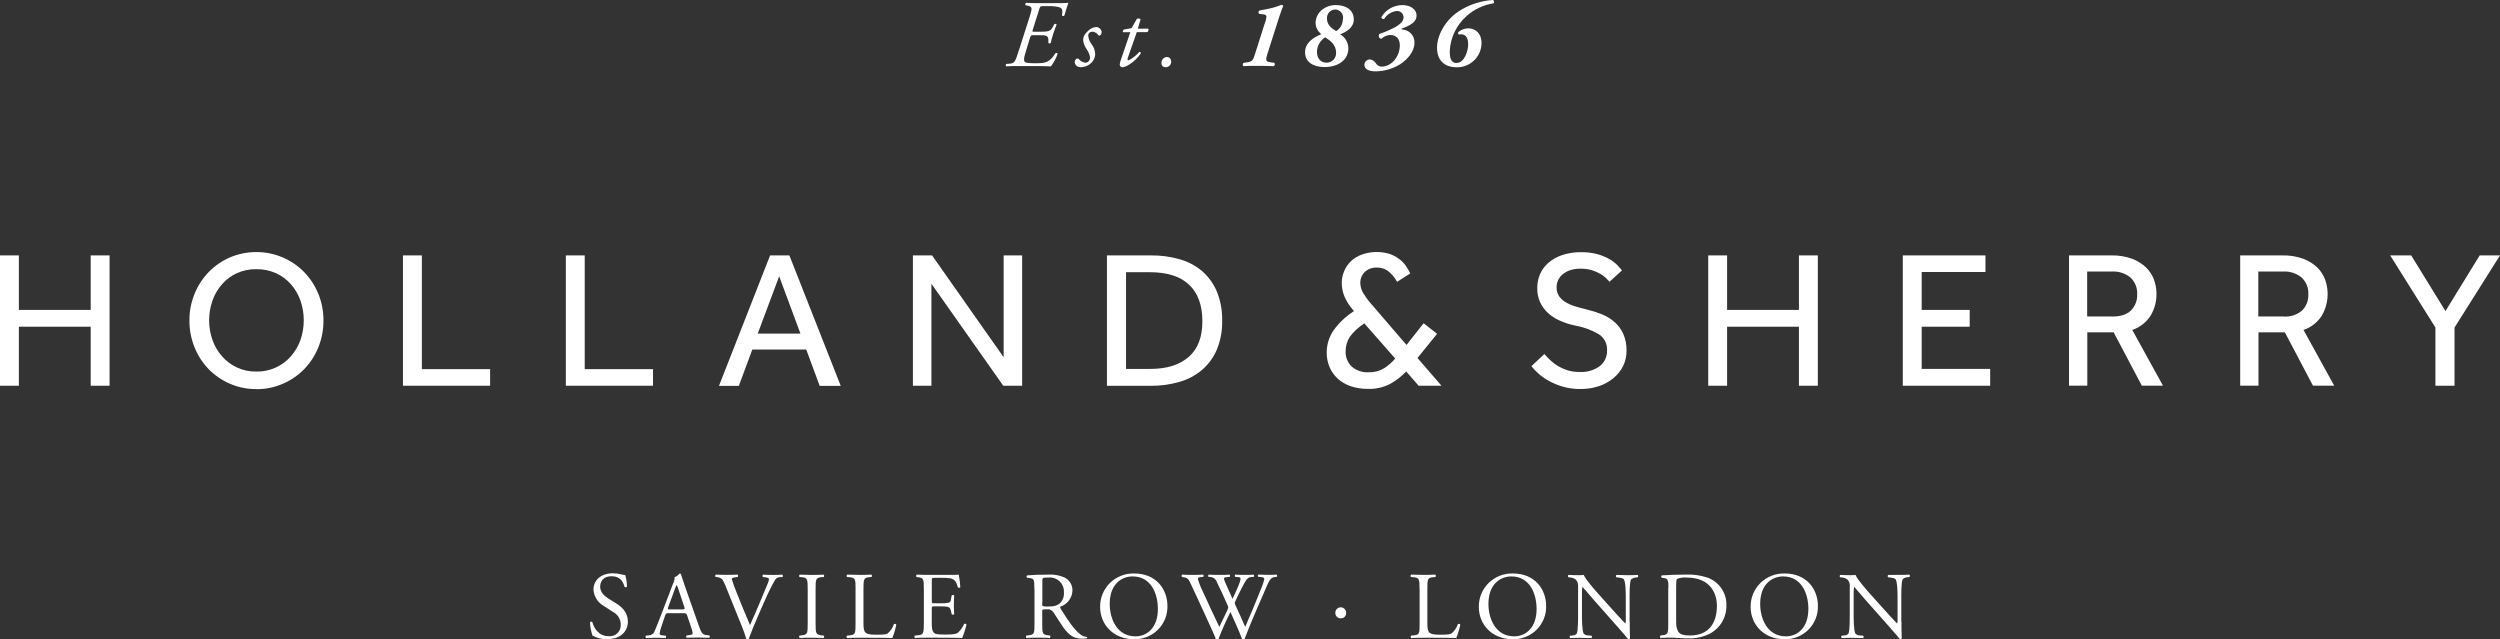 <svg width="262" height="67" viewBox="0 0 262 67" fill="none" xmlns="http://www.w3.org/2000/svg">
<rect x="0" y="0" width="262" height="67" fill="#333333" stroke="none"/>
<path d="M63.669 66.987C63.123 67.002 62.582 66.875 62.101 66.619C61.939 66.168 61.848 65.695 61.833 65.217C61.86 65.181 61.901 65.158 61.946 65.152C61.991 65.146 62.036 65.158 62.073 65.185C62.221 65.694 62.634 66.672 63.799 66.672C63.959 66.688 64.121 66.67 64.274 66.619C64.426 66.568 64.567 66.486 64.685 66.378C64.803 66.27 64.897 66.138 64.961 65.991C65.024 65.844 65.055 65.685 65.052 65.525C65.066 65.238 64.995 64.952 64.849 64.704C64.703 64.455 64.488 64.253 64.23 64.123L63.277 63.505C62.966 63.332 62.705 63.084 62.515 62.785C62.326 62.485 62.215 62.144 62.193 61.791C62.193 60.847 62.938 60.079 64.24 60.079C64.555 60.084 64.868 60.128 65.172 60.209C65.287 60.244 65.406 60.264 65.526 60.269C65.643 60.664 65.704 61.074 65.706 61.486C65.674 61.519 65.631 61.539 65.585 61.544C65.54 61.55 65.493 61.539 65.455 61.514C65.328 61.037 65.052 60.388 64.092 60.388C63.132 60.388 62.895 61.037 62.895 61.496C62.895 62.075 63.375 62.492 63.746 62.72L64.548 63.218C65.18 63.607 65.801 64.186 65.801 65.132C65.801 66.227 64.971 66.977 63.683 66.977" fill="white"/>
<path d="M72.019 64.515C71.948 64.294 71.909 64.266 71.605 64.266H70.087C70.046 64.254 70.003 64.25 69.961 64.256C69.918 64.261 69.877 64.276 69.841 64.298C69.805 64.321 69.774 64.351 69.751 64.387C69.728 64.422 69.712 64.463 69.706 64.505L69.353 65.557C69.248 65.824 69.173 66.101 69.13 66.384C69.13 66.507 69.18 66.563 69.42 66.584L69.752 66.616C69.771 66.631 69.785 66.651 69.795 66.674C69.805 66.696 69.808 66.721 69.807 66.745C69.805 66.769 69.798 66.793 69.785 66.813C69.772 66.834 69.755 66.852 69.734 66.865C69.473 66.847 69.162 66.847 68.675 66.837C68.343 66.837 67.969 66.858 67.711 66.865C67.678 66.833 67.657 66.79 67.653 66.744C67.649 66.698 67.662 66.653 67.69 66.616L68.022 66.584C68.161 66.575 68.293 66.523 68.402 66.436C68.51 66.348 68.588 66.23 68.626 66.097C68.802 65.637 69.088 64.992 69.505 63.874L70.528 61.181C70.645 60.965 70.704 60.724 70.701 60.479C70.909 60.406 71.09 60.274 71.224 60.1C71.255 60.097 71.287 60.104 71.314 60.121C71.341 60.137 71.362 60.162 71.372 60.192C71.503 60.63 71.665 61.089 71.814 61.528L73.212 65.508C73.501 66.367 73.635 66.518 74.066 66.56L74.338 66.591C74.368 66.626 74.384 66.67 74.384 66.716C74.384 66.761 74.368 66.805 74.338 66.84C73.925 66.823 73.576 66.812 73.124 66.812C72.672 66.812 72.259 66.833 71.973 66.84C71.953 66.826 71.937 66.808 71.925 66.788C71.914 66.767 71.906 66.744 71.904 66.721C71.903 66.697 71.906 66.673 71.914 66.651C71.922 66.629 71.935 66.608 71.951 66.591L72.241 66.56C72.453 66.539 72.594 66.483 72.594 66.377C72.575 66.197 72.533 66.02 72.467 65.851L72.019 64.515ZM70.031 63.628C69.95 63.86 69.96 63.867 70.243 63.867H71.475C71.768 63.867 71.789 63.828 71.697 63.558L71.157 61.934C71.091 61.721 71.015 61.512 70.927 61.307H70.906C70.815 61.497 70.735 61.693 70.666 61.892L70.031 63.628Z" fill="white"/>
<path d="M75.994 61.3C75.764 60.742 75.609 60.535 75.178 60.483L74.998 60.465C74.982 60.448 74.97 60.428 74.962 60.405C74.954 60.383 74.951 60.359 74.953 60.336C74.955 60.312 74.962 60.29 74.974 60.269C74.985 60.248 75.001 60.23 75.02 60.216C75.309 60.237 75.63 60.244 76.079 60.244C76.527 60.244 76.87 60.244 77.29 60.216C77.308 60.231 77.323 60.249 77.334 60.27C77.344 60.291 77.351 60.314 77.353 60.337C77.354 60.36 77.351 60.384 77.343 60.406C77.335 60.428 77.323 60.448 77.307 60.465L77.159 60.483C76.778 60.535 76.697 60.591 76.686 60.672C76.827 61.148 76.995 61.617 77.187 62.075C77.65 63.228 78.112 64.375 78.6 65.511C78.91 64.855 79.334 63.828 79.564 63.298C79.857 62.622 80.326 61.493 80.496 61.065C80.55 60.943 80.58 60.812 80.584 60.679C80.584 60.605 80.485 60.528 80.135 60.49L79.952 60.472C79.937 60.455 79.925 60.434 79.918 60.412C79.911 60.39 79.908 60.366 79.91 60.343C79.912 60.32 79.919 60.297 79.929 60.277C79.94 60.256 79.955 60.238 79.973 60.223C80.255 60.244 80.637 60.251 81.015 60.251C81.392 60.251 81.657 60.251 81.989 60.223C82.021 60.256 82.04 60.299 82.044 60.344C82.047 60.389 82.036 60.434 82.01 60.472L81.707 60.49C81.597 60.498 81.492 60.535 81.4 60.597C81.309 60.658 81.236 60.742 81.188 60.84C80.772 61.584 80.398 62.35 80.065 63.134L79.525 64.358C79.122 65.273 78.649 66.43 78.466 66.959C78.432 66.978 78.394 66.988 78.356 66.987C78.305 66.986 78.255 66.977 78.208 66.959C78.082 66.508 77.928 66.066 77.745 65.634L75.994 61.3Z" fill="white"/>
<path d="M84.648 61.766C84.648 60.714 84.626 60.542 84.037 60.49L83.786 60.472C83.76 60.435 83.748 60.389 83.752 60.344C83.756 60.298 83.775 60.256 83.807 60.223C84.309 60.244 84.651 60.251 85.071 60.251C85.492 60.251 85.813 60.251 86.314 60.223C86.347 60.255 86.367 60.298 86.371 60.344C86.375 60.389 86.362 60.435 86.335 60.472L86.085 60.49C85.492 60.542 85.474 60.711 85.474 61.766V65.315C85.474 66.367 85.495 66.511 86.085 66.581L86.335 66.612C86.362 66.65 86.375 66.695 86.371 66.741C86.367 66.786 86.347 66.829 86.314 66.861C85.813 66.844 85.47 66.833 85.071 66.833C84.672 66.833 84.309 66.833 83.807 66.861C83.775 66.829 83.755 66.786 83.751 66.741C83.747 66.695 83.759 66.65 83.786 66.612L84.037 66.581C84.63 66.511 84.648 66.37 84.648 65.315V61.766Z" fill="white"/>
<path d="M89.665 61.745C89.665 60.693 89.644 60.539 89.012 60.49L88.761 60.469C88.735 60.431 88.723 60.386 88.727 60.34C88.73 60.295 88.75 60.252 88.782 60.22C89.344 60.241 89.686 60.248 90.088 60.248C90.491 60.248 90.819 60.248 91.321 60.22C91.353 60.252 91.372 60.295 91.376 60.34C91.38 60.386 91.368 60.431 91.342 60.469L91.102 60.49C90.509 60.542 90.491 60.7 90.491 61.745V65.213C90.491 65.841 90.519 66.097 90.703 66.29C90.812 66.398 90.999 66.518 91.797 66.518C92.648 66.518 92.856 66.479 93.022 66.388C93.332 66.128 93.56 65.786 93.683 65.403C93.724 65.379 93.773 65.373 93.82 65.384C93.866 65.395 93.907 65.423 93.933 65.462C93.837 65.942 93.697 66.411 93.513 66.865C93.001 66.844 92.048 66.837 91.013 66.837H90.085C89.665 66.837 89.34 66.837 88.779 66.865C88.745 66.833 88.725 66.79 88.721 66.744C88.717 66.698 88.73 66.653 88.757 66.616L89.058 66.584C89.64 66.525 89.661 66.384 89.661 65.339V61.745H89.665Z" fill="white"/>
<path d="M96.818 61.745C96.818 60.693 96.797 60.56 96.207 60.49L96.048 60.469C96.023 60.431 96.011 60.386 96.015 60.34C96.019 60.295 96.038 60.253 96.069 60.22C96.5 60.241 96.843 60.248 97.256 60.248H99.123C99.769 60.248 100.359 60.248 100.479 60.22C100.561 60.658 100.615 61.1 100.642 61.545C100.608 61.577 100.565 61.595 100.519 61.599C100.474 61.602 100.428 61.589 100.391 61.563C100.243 61.096 100.151 60.746 99.632 60.612C99.309 60.563 98.983 60.544 98.657 60.556H97.951C97.651 60.556 97.651 60.574 97.651 60.953V62.948C97.651 63.225 97.679 63.225 97.983 63.225H98.562C98.848 63.237 99.135 63.217 99.416 63.165C99.49 63.141 99.553 63.093 99.596 63.03C99.639 62.967 99.66 62.891 99.656 62.815L99.738 62.404C99.773 62.372 99.82 62.354 99.868 62.354C99.917 62.354 99.963 62.372 99.999 62.404C99.999 62.643 99.96 63.032 99.96 63.411C99.96 63.789 99.999 64.151 99.999 64.368C99.963 64.399 99.916 64.416 99.868 64.416C99.82 64.416 99.774 64.399 99.738 64.368L99.646 63.975C99.638 63.888 99.605 63.805 99.548 63.737C99.492 63.669 99.417 63.62 99.332 63.596C99.077 63.551 98.817 63.535 98.558 63.547H97.98C97.676 63.547 97.648 63.547 97.648 63.818V65.22C97.648 65.75 97.676 66.086 97.838 66.272C98.001 66.458 98.17 66.5 99.053 66.5C99.823 66.5 100.112 66.462 100.334 66.353C100.645 66.091 100.887 65.759 101.041 65.385C101.061 65.373 101.084 65.366 101.108 65.363C101.132 65.36 101.156 65.362 101.179 65.368C101.202 65.375 101.223 65.386 101.242 65.401C101.261 65.416 101.276 65.434 101.288 65.455C101.179 65.935 101.028 66.404 100.836 66.858C99.935 66.837 99.046 66.83 98.149 66.83H97.252C96.818 66.83 96.479 66.83 95.889 66.858C95.855 66.826 95.834 66.783 95.83 66.737C95.826 66.691 95.84 66.645 95.868 66.609L96.2 66.577C96.772 66.528 96.821 66.377 96.821 65.332V61.745H96.818Z" fill="white"/>
<path d="M108.402 61.756C108.402 60.809 108.374 60.637 107.961 60.588L107.643 60.549C107.624 60.534 107.61 60.515 107.599 60.494C107.589 60.472 107.584 60.449 107.584 60.425C107.584 60.401 107.589 60.377 107.599 60.356C107.61 60.334 107.624 60.315 107.643 60.3C108.204 60.248 108.9 60.22 109.881 60.22C110.456 60.183 111.032 60.286 111.558 60.518C111.82 60.646 112.038 60.846 112.186 61.096C112.334 61.345 112.405 61.631 112.392 61.92C112.373 62.291 112.242 62.647 112.017 62.943C111.791 63.239 111.482 63.461 111.128 63.579C111.112 63.62 111.109 63.664 111.118 63.707C111.127 63.75 111.147 63.789 111.177 63.821C111.982 65.108 112.512 65.904 113.197 66.469C113.395 66.636 113.643 66.733 113.903 66.746C113.914 66.753 113.924 66.764 113.931 66.776C113.937 66.788 113.941 66.802 113.941 66.816C113.941 66.83 113.937 66.843 113.931 66.856C113.924 66.868 113.914 66.878 113.903 66.886C113.76 66.923 113.613 66.94 113.465 66.935C112.611 66.935 112.099 66.686 111.385 65.68C111.124 65.311 110.711 64.627 110.404 64.175C110.33 64.059 110.224 63.967 110.099 63.911C109.973 63.854 109.834 63.835 109.698 63.856C109.246 63.856 109.225 63.856 109.225 64.077V65.332C109.225 66.384 109.242 66.5 109.828 66.577L110.04 66.609C110.067 66.646 110.08 66.692 110.076 66.737C110.072 66.783 110.052 66.826 110.019 66.858C109.567 66.837 109.225 66.826 108.822 66.826C108.42 66.826 108.042 66.826 107.565 66.858C107.536 66.823 107.52 66.779 107.52 66.733C107.52 66.688 107.536 66.644 107.565 66.609L107.812 66.577C108.395 66.507 108.416 66.377 108.416 65.332V61.756H108.402ZM109.225 63.179C109.21 63.289 109.221 63.401 109.256 63.505C109.486 63.57 109.726 63.586 109.963 63.554C110.327 63.582 110.69 63.491 110.997 63.295C111.176 63.145 111.315 62.953 111.402 62.738C111.489 62.522 111.522 62.288 111.498 62.057C111.509 61.848 111.474 61.639 111.396 61.444C111.318 61.249 111.199 61.073 111.047 60.927C110.894 60.782 110.713 60.671 110.513 60.602C110.314 60.532 110.102 60.506 109.892 60.525C109.271 60.525 109.239 60.563 109.239 60.84V63.172L109.225 63.179Z" fill="white"/>
<path d="M115.294 63.607C115.286 63.141 115.373 62.678 115.55 62.246C115.727 61.814 115.99 61.422 116.325 61.094C116.659 60.766 117.056 60.509 117.493 60.338C117.93 60.167 118.397 60.087 118.867 60.1C121.183 60.1 122.348 61.766 122.348 63.516C122.358 63.974 122.275 64.429 122.104 64.854C121.933 65.279 121.677 65.666 121.352 65.99C121.027 66.315 120.64 66.571 120.213 66.744C119.785 66.916 119.328 67.002 118.867 66.995C116.639 66.995 115.294 65.409 115.294 63.618V63.607ZM121.345 63.828C121.345 62.183 120.615 60.409 118.697 60.409C117.638 60.409 116.3 61.11 116.3 63.298C116.3 64.775 117.006 66.689 118.998 66.689C120.201 66.689 121.345 65.792 121.345 63.828Z" fill="white"/>
<path d="M123.866 60.458C123.852 60.441 123.841 60.421 123.834 60.399C123.828 60.378 123.826 60.355 123.829 60.333C123.831 60.31 123.838 60.289 123.85 60.27C123.861 60.25 123.876 60.233 123.895 60.22C124.166 60.241 124.601 60.248 124.929 60.248C125.257 60.248 125.723 60.248 126.073 60.22C126.165 60.248 126.154 60.392 126.094 60.458L125.861 60.476C125.649 60.497 125.529 60.556 125.529 60.648C125.663 61.107 125.838 61.554 126.052 61.983C126.613 63.228 127.206 64.473 127.785 65.697C128.029 65.203 128.297 64.645 128.559 64.088C128.629 63.958 128.684 63.82 128.721 63.677C128.709 63.586 128.683 63.497 128.643 63.414C128.29 62.618 127.937 61.819 127.538 61.026C127.497 60.882 127.414 60.753 127.3 60.656C127.186 60.558 127.045 60.495 126.896 60.476L126.663 60.458C126.645 60.443 126.632 60.423 126.624 60.401C126.615 60.38 126.612 60.357 126.614 60.334C126.616 60.311 126.623 60.288 126.635 60.269C126.648 60.249 126.664 60.232 126.684 60.22C126.973 60.241 127.358 60.248 127.743 60.248C128.244 60.248 128.615 60.248 128.848 60.22C128.865 60.234 128.88 60.251 128.89 60.271C128.9 60.291 128.907 60.312 128.909 60.334C128.911 60.357 128.908 60.379 128.901 60.4C128.895 60.422 128.884 60.441 128.869 60.458L128.608 60.476C128.216 60.507 128.202 60.577 128.396 61.026C128.59 61.475 128.883 62.141 129.169 62.758C129.36 62.369 129.522 61.987 129.759 61.454C130.112 60.605 130.07 60.497 129.759 60.476L129.462 60.458C129.445 60.444 129.43 60.425 129.421 60.405C129.411 60.384 129.406 60.362 129.406 60.339C129.406 60.316 129.411 60.294 129.421 60.273C129.43 60.252 129.445 60.234 129.462 60.22C129.734 60.241 130.034 60.248 130.409 60.248C130.783 60.248 131.139 60.248 131.372 60.22C131.389 60.234 131.403 60.252 131.414 60.272C131.424 60.291 131.43 60.313 131.431 60.335C131.433 60.357 131.43 60.38 131.423 60.401C131.416 60.422 131.405 60.441 131.39 60.458L131.097 60.476C130.677 60.507 130.497 60.953 130.274 61.363C130.052 61.773 129.642 62.597 129.494 62.948C129.452 63.022 129.421 63.103 129.402 63.186C129.413 63.269 129.437 63.349 129.473 63.425C129.826 64.193 130.179 64.943 130.497 65.697C130.808 64.996 131.108 64.294 131.397 63.593C131.598 63.116 132.132 61.791 132.199 61.608C132.323 61.315 132.423 61.013 132.499 60.704C132.499 60.563 132.379 60.483 132.167 60.472L131.877 60.455C131.858 60.441 131.843 60.423 131.832 60.402C131.822 60.382 131.816 60.359 131.816 60.335C131.816 60.312 131.822 60.289 131.832 60.269C131.843 60.248 131.858 60.23 131.877 60.216C132.259 60.237 132.531 60.244 132.841 60.244C133.223 60.244 133.516 60.244 133.777 60.216C133.797 60.229 133.813 60.245 133.825 60.265C133.837 60.285 133.845 60.307 133.847 60.33C133.849 60.353 133.845 60.377 133.837 60.398C133.829 60.42 133.815 60.439 133.798 60.455L133.607 60.472C133.106 60.525 133.014 60.823 132.414 62.225L131.68 63.909C131.242 64.926 130.839 65.9 130.426 66.97C130.39 66.99 130.348 67 130.306 66.998C130.258 66.998 130.21 66.989 130.165 66.97C129.844 66.083 129.261 64.838 128.95 64.137C128.485 65.059 128.067 66.005 127.697 66.97C127.659 66.99 127.616 66.999 127.573 66.998C127.523 66.997 127.473 66.988 127.425 66.97C127.252 66.549 126.864 65.655 126.719 65.364C126.08 63.961 125.455 62.594 124.802 61.209C124.611 60.802 124.491 60.532 124.071 60.507L123.866 60.458Z" fill="white"/>
<path d="M139.945 64.252C139.939 64.175 139.949 64.097 139.974 64.024C140 63.951 140.04 63.884 140.093 63.827C140.146 63.77 140.21 63.725 140.282 63.694C140.353 63.663 140.43 63.647 140.508 63.647C140.586 63.647 140.663 63.663 140.735 63.694C140.806 63.725 140.87 63.77 140.923 63.827C140.976 63.884 141.016 63.951 141.042 64.024C141.067 64.097 141.077 64.175 141.071 64.252C141.074 64.326 141.062 64.399 141.035 64.468C141.007 64.536 140.966 64.598 140.913 64.65C140.86 64.701 140.797 64.741 140.727 64.767C140.658 64.793 140.584 64.804 140.51 64.799C140.436 64.802 140.363 64.789 140.294 64.763C140.225 64.736 140.163 64.696 140.11 64.645C140.057 64.594 140.016 64.533 139.987 64.466C139.959 64.398 139.944 64.326 139.945 64.252Z" fill="white"/>
<path d="M148.768 61.745C148.768 60.693 148.75 60.539 148.118 60.49L147.864 60.469C147.838 60.431 147.826 60.386 147.83 60.34C147.834 60.295 147.853 60.252 147.885 60.22C148.447 60.241 148.786 60.248 149.188 60.248C149.591 60.248 149.919 60.248 150.42 60.22C150.452 60.253 150.471 60.296 150.474 60.341C150.477 60.386 150.465 60.431 150.438 60.469L150.198 60.49C149.605 60.542 149.587 60.7 149.587 61.745V65.213C149.587 65.841 149.615 66.097 149.795 66.29C149.905 66.398 150.099 66.518 150.89 66.518C151.744 66.518 151.949 66.479 152.115 66.388C152.429 66.129 152.663 65.788 152.789 65.403C152.831 65.38 152.88 65.374 152.926 65.385C152.972 65.396 153.013 65.423 153.04 65.462C152.943 65.942 152.802 66.411 152.616 66.865C152.108 66.844 151.151 66.837 150.12 66.837H149.199C148.775 66.837 148.457 66.837 147.896 66.865C147.863 66.833 147.842 66.79 147.838 66.744C147.834 66.698 147.847 66.653 147.875 66.616L148.175 66.584C148.757 66.525 148.775 66.384 148.775 65.339V61.745H148.768Z" fill="white"/>
<path d="M154.982 63.607C154.973 63.141 155.06 62.677 155.237 62.245C155.414 61.813 155.677 61.421 156.012 61.093C156.346 60.765 156.743 60.508 157.181 60.337C157.618 60.167 158.086 60.086 158.555 60.1C160.871 60.1 162.036 61.766 162.036 63.516C162.046 63.974 161.963 64.429 161.792 64.854C161.621 65.279 161.365 65.666 161.04 65.99C160.715 66.315 160.328 66.571 159.901 66.744C159.474 66.916 159.016 67.002 158.555 66.995C156.324 66.995 154.982 65.409 154.982 63.618V63.607ZM161.034 63.828C161.034 62.183 160.303 60.409 158.386 60.409C157.344 60.409 155.988 61.11 155.988 63.298C155.988 64.775 156.694 66.689 158.686 66.689C159.89 66.689 161.034 65.792 161.034 63.828Z" fill="white"/>
<path d="M170.796 65.136C170.796 65.434 170.796 66.619 170.824 66.889C170.809 66.926 170.782 66.956 170.747 66.976C170.713 66.996 170.673 67.003 170.633 66.998C170.513 66.83 170.224 66.479 169.348 65.494L167.022 62.864C166.75 62.555 166.068 61.738 165.86 61.517H165.839C165.795 61.73 165.779 61.948 165.789 62.166V64.337C165.789 64.806 165.789 66.09 165.969 66.402C166.036 66.468 166.116 66.519 166.205 66.552C166.293 66.585 166.387 66.598 166.481 66.591L166.792 66.623C166.822 66.659 166.837 66.705 166.833 66.752C166.829 66.798 166.806 66.841 166.771 66.872C166.319 66.851 165.969 66.844 165.599 66.844C165.228 66.844 164.893 66.844 164.557 66.872C164.522 66.841 164.501 66.798 164.497 66.751C164.493 66.705 164.507 66.659 164.536 66.623L164.808 66.591C164.892 66.595 164.976 66.579 165.053 66.544C165.129 66.509 165.197 66.457 165.249 66.391C165.39 66.041 165.383 64.813 165.383 64.337V61.458C165.397 61.332 165.385 61.204 165.346 61.084C165.308 60.963 165.245 60.851 165.161 60.756C164.986 60.613 164.769 60.529 164.543 60.518L164.374 60.5C164.357 60.484 164.344 60.465 164.335 60.443C164.326 60.422 164.321 60.399 164.321 60.376C164.321 60.353 164.326 60.33 164.335 60.308C164.344 60.287 164.357 60.267 164.374 60.251C164.797 60.279 165.327 60.279 165.51 60.279C165.665 60.282 165.82 60.272 165.973 60.251C166.174 60.76 167.361 62.075 167.689 62.443L168.66 63.526C169.366 64.298 169.846 64.855 170.319 65.332H170.34C170.384 65.198 170.399 65.056 170.383 64.915V62.779C170.383 62.31 170.383 61.026 170.182 60.718C170.122 60.626 169.963 60.567 169.56 60.518L169.391 60.5C169.374 60.483 169.361 60.463 169.353 60.441C169.345 60.418 169.342 60.395 169.344 60.371C169.346 60.347 169.353 60.324 169.365 60.304C169.376 60.283 169.393 60.265 169.412 60.251C169.871 60.272 170.213 60.279 170.595 60.279C170.976 60.279 171.301 60.279 171.633 60.251C171.649 60.267 171.662 60.287 171.671 60.308C171.68 60.33 171.685 60.353 171.685 60.376C171.685 60.399 171.68 60.422 171.671 60.443C171.662 60.465 171.649 60.484 171.633 60.5L171.491 60.518C171.285 60.519 171.086 60.593 170.93 60.728C170.761 61.079 170.782 62.324 170.782 62.779V65.164L170.796 65.136Z" fill="white"/>
<path d="M174.853 61.545C174.853 60.844 174.803 60.637 174.38 60.577L174.161 60.549C174.139 60.536 174.122 60.517 174.11 60.495C174.098 60.473 174.092 60.448 174.092 60.423C174.092 60.398 174.098 60.373 174.11 60.351C174.122 60.329 174.139 60.31 174.161 60.297C175.015 60.248 175.827 60.216 176.678 60.216C177.427 60.184 178.175 60.285 178.888 60.514C179.501 60.722 180.03 61.12 180.397 61.65C180.764 62.18 180.949 62.813 180.925 63.456C180.939 64.066 180.781 64.667 180.469 65.192C180.157 65.716 179.704 66.144 179.16 66.426C178.46 66.762 177.688 66.926 176.911 66.903C176.268 66.903 175.629 66.826 175.276 66.826C174.853 66.826 174.492 66.826 174.019 66.854C173.988 66.821 173.969 66.779 173.965 66.733C173.961 66.688 173.973 66.643 173.998 66.605L174.231 66.574C174.814 66.497 174.835 66.374 174.835 65.329V61.545H174.853ZM175.675 65.104C175.628 65.478 175.697 65.858 175.873 66.192C176.095 66.5 176.477 66.598 177.109 66.598C179.054 66.598 179.933 65.332 179.933 63.477C179.933 62.38 179.4 60.528 176.756 60.528C176.418 60.498 176.077 60.545 175.76 60.665C175.682 60.725 175.661 60.974 175.661 61.422V65.101L175.675 65.104Z" fill="white"/>
<path d="M183.467 63.607C183.459 63.141 183.545 62.678 183.722 62.246C183.899 61.814 184.162 61.422 184.496 61.094C184.83 60.766 185.227 60.509 185.664 60.338C186.1 60.167 186.568 60.087 187.037 60.1C189.353 60.1 190.518 61.766 190.518 63.516C190.528 63.974 190.445 64.429 190.274 64.854C190.103 65.279 189.847 65.666 189.522 65.99C189.197 66.315 188.81 66.571 188.383 66.744C187.956 66.916 187.498 67.002 187.037 66.995C184.809 66.995 183.467 65.409 183.467 63.618V63.607ZM189.519 63.828C189.519 62.183 188.788 60.409 186.867 60.409C185.826 60.409 184.467 61.11 184.467 63.298C184.467 64.775 185.173 66.689 187.168 66.689C188.372 66.689 189.515 65.792 189.515 63.828" fill="white"/>
<path d="M199.274 65.136C199.274 65.434 199.274 66.619 199.302 66.889C199.288 66.926 199.261 66.957 199.226 66.977C199.192 66.996 199.151 67.004 199.112 66.998C198.992 66.83 198.702 66.479 197.827 65.494L195.496 62.864C195.225 62.555 194.543 61.738 194.335 61.517H194.314C194.27 61.73 194.254 61.948 194.264 62.166V64.337C194.264 64.806 194.264 66.09 194.444 66.402C194.511 66.468 194.591 66.519 194.679 66.552C194.768 66.585 194.862 66.598 194.956 66.591L195.267 66.623C195.297 66.659 195.311 66.705 195.307 66.752C195.303 66.798 195.281 66.841 195.246 66.872C194.797 66.851 194.444 66.844 194.07 66.844C193.696 66.844 193.364 66.844 193.011 66.872C192.979 66.838 192.961 66.793 192.961 66.747C192.961 66.701 192.979 66.657 193.011 66.623L193.283 66.591C193.367 66.595 193.451 66.579 193.528 66.544C193.605 66.51 193.672 66.457 193.724 66.391C193.865 66.041 193.855 64.813 193.855 64.337V61.458C193.869 61.332 193.857 61.205 193.819 61.084C193.782 60.963 193.719 60.852 193.636 60.756C193.459 60.614 193.242 60.53 193.014 60.518L192.841 60.5C192.811 60.465 192.796 60.419 192.799 60.372C192.803 60.326 192.824 60.282 192.859 60.251C193.283 60.279 193.812 60.279 193.992 60.279C194.147 60.282 194.302 60.272 194.455 60.251C194.656 60.76 195.839 62.075 196.171 62.443L197.142 63.526C197.848 64.298 198.328 64.855 198.801 65.332H198.822C198.866 65.198 198.881 65.056 198.865 64.915V62.779C198.865 62.31 198.865 61.026 198.663 60.718C198.603 60.626 198.441 60.567 198.042 60.518L197.873 60.5C197.856 60.483 197.844 60.463 197.836 60.44C197.828 60.418 197.825 60.395 197.827 60.371C197.829 60.348 197.836 60.325 197.848 60.304C197.859 60.283 197.875 60.266 197.894 60.251C198.335 60.248 198.688 60.248 199.069 60.248C199.451 60.248 199.776 60.248 200.107 60.22C200.124 60.236 200.137 60.255 200.146 60.277C200.155 60.298 200.16 60.321 200.16 60.344C200.16 60.367 200.155 60.39 200.146 60.412C200.137 60.433 200.124 60.452 200.107 60.469L199.966 60.486C199.76 60.487 199.561 60.562 199.405 60.697C199.235 61.047 199.257 62.292 199.257 62.748V65.132L199.274 65.136Z" fill="white"/>
<path d="M107.904 1.764C108.194 0.828 108.215 0.712 107.682 0.589L107.484 0.547C107.468 0.528 107.456 0.506 107.45 0.481C107.444 0.457 107.444 0.432 107.45 0.407C107.456 0.383 107.467 0.36 107.484 0.341C107.5 0.322 107.521 0.308 107.544 0.298C107.841 0.298 108.144 0.33 108.656 0.33H110.552C111.191 0.33 111.668 0.33 111.964 0.298C111.89 0.47 111.65 1.266 111.551 1.624C111.536 1.643 111.517 1.658 111.495 1.668C111.473 1.679 111.449 1.684 111.424 1.684C111.4 1.684 111.376 1.679 111.354 1.668C111.332 1.658 111.312 1.643 111.297 1.624C111.361 1.105 111.389 0.856 110.944 0.74C110.597 0.663 110.241 0.632 109.885 0.645H109.292C109.03 0.645 108.992 0.687 108.903 0.996L108.257 3.04C108.169 3.321 108.158 3.328 108.441 3.328H108.939C109.895 3.328 110.097 3.272 110.326 2.84L110.485 2.546C110.502 2.529 110.522 2.516 110.544 2.508C110.567 2.499 110.591 2.496 110.614 2.498C110.638 2.499 110.661 2.506 110.682 2.517C110.703 2.529 110.721 2.544 110.736 2.563C110.669 2.732 110.506 3.163 110.383 3.531C110.259 3.899 110.171 4.278 110.118 4.496C110.103 4.514 110.084 4.529 110.063 4.539C110.041 4.549 110.018 4.554 109.994 4.554C109.971 4.554 109.947 4.549 109.926 4.539C109.904 4.529 109.886 4.514 109.871 4.496V4.215C109.871 3.696 109.609 3.689 108.836 3.689H108.331C108.052 3.689 108.031 3.689 107.939 3.977L107.53 5.323C107.36 5.881 107.258 6.217 107.36 6.421C107.431 6.561 107.622 6.628 108.473 6.628C109.578 6.628 109.977 6.568 110.612 5.576C110.631 5.563 110.652 5.554 110.674 5.55C110.696 5.546 110.719 5.547 110.741 5.553C110.763 5.558 110.783 5.569 110.8 5.583C110.818 5.597 110.832 5.615 110.842 5.635C110.679 6.11 110.441 6.555 110.136 6.954C109.429 6.922 108.699 6.922 107.837 6.922H106.651C106.238 6.922 105.899 6.922 105.457 6.954C105.439 6.938 105.425 6.918 105.415 6.897C105.405 6.875 105.4 6.851 105.4 6.827C105.4 6.804 105.405 6.78 105.415 6.758C105.425 6.736 105.439 6.717 105.457 6.701L105.81 6.673C106.291 6.635 106.389 6.505 106.711 5.488L107.904 1.764Z" fill="white"/>
<path d="M115.442 3.408C115.443 3.472 115.426 3.535 115.394 3.59C115.362 3.645 115.315 3.69 115.259 3.721C115.222 3.731 115.184 3.728 115.149 3.713C115.114 3.699 115.086 3.673 115.068 3.64C114.998 3.543 114.906 3.464 114.8 3.409C114.694 3.354 114.577 3.323 114.457 3.321C114.349 3.32 114.245 3.361 114.168 3.436C114.09 3.511 114.046 3.613 114.044 3.721C114.07 4.05 114.193 4.365 114.397 4.625C114.646 4.941 114.781 5.332 114.778 5.733C114.762 5.92 114.707 6.101 114.617 6.266C114.528 6.431 114.404 6.575 114.256 6.691C113.971 6.924 113.612 7.048 113.243 7.041C113.092 7.048 112.944 6.998 112.83 6.9C112.716 6.802 112.643 6.664 112.628 6.515C112.633 6.389 112.687 6.269 112.78 6.182C112.817 6.148 112.866 6.13 112.916 6.13C112.966 6.13 113.015 6.148 113.052 6.182C113.23 6.397 113.481 6.539 113.758 6.582C113.896 6.565 114.022 6.497 114.111 6.392C114.2 6.286 114.245 6.151 114.238 6.014C114.185 5.697 114.058 5.397 113.867 5.137C113.674 4.862 113.553 4.544 113.514 4.211C113.514 3.822 113.684 3.531 114.115 3.159C114.322 2.976 114.583 2.862 114.86 2.833C115.014 2.833 115.162 2.891 115.274 2.996C115.387 3.101 115.454 3.245 115.463 3.398" fill="white"/>
<path d="M119.135 3.37L118.189 6.081C118.129 6.27 118.189 6.33 118.26 6.33C118.697 6.11 119.086 5.806 119.404 5.435C119.426 5.433 119.449 5.436 119.471 5.445C119.492 5.453 119.51 5.467 119.525 5.485C119.539 5.503 119.548 5.525 119.552 5.547C119.555 5.57 119.553 5.593 119.545 5.614C118.983 6.442 118.037 7.052 117.613 7.052C117.544 7.045 117.479 7.015 117.43 6.965C117.381 6.916 117.351 6.851 117.345 6.782C117.363 6.586 117.411 6.395 117.486 6.214L118.457 3.373H117.677C117.661 3.321 117.664 3.265 117.683 3.215C117.703 3.164 117.739 3.121 117.786 3.093L118.588 2.953L119.149 1.967C119.211 1.936 119.281 1.926 119.35 1.936C119.418 1.947 119.481 1.979 119.531 2.027L119.248 3.002H120.339C120.37 3.066 120.375 3.14 120.354 3.208C120.332 3.277 120.285 3.334 120.223 3.37H119.128H119.135Z" fill="white"/>
<path d="M122.747 6.41C122.753 6.489 122.743 6.569 122.718 6.644C122.693 6.72 122.652 6.789 122.599 6.849C122.546 6.909 122.482 6.957 122.409 6.991C122.337 7.025 122.259 7.045 122.179 7.048C122.117 7.054 122.055 7.047 121.997 7.026C121.939 7.005 121.886 6.972 121.842 6.929C121.798 6.886 121.765 6.834 121.743 6.776C121.722 6.719 121.714 6.657 121.72 6.596C121.714 6.439 121.77 6.287 121.876 6.17C121.983 6.054 122.13 5.984 122.288 5.975C122.347 5.973 122.407 5.984 122.462 6.006C122.517 6.028 122.567 6.061 122.609 6.103C122.65 6.145 122.682 6.196 122.703 6.251C122.724 6.306 122.733 6.365 122.729 6.424" fill="white"/>
<path d="M131.959 1.455C131.935 1.432 131.917 1.404 131.905 1.373C131.893 1.341 131.888 1.308 131.89 1.275C131.892 1.242 131.901 1.21 131.916 1.18C131.932 1.151 131.953 1.125 131.98 1.105C132.439 1.024 132.93 0.926 133.371 0.817C133.812 0.708 134.285 0.505 134.317 0.505C134.355 0.506 134.392 0.521 134.421 0.547C134.449 0.572 134.467 0.607 134.472 0.645C134.352 0.933 134.183 1.403 134.052 1.802L132.838 5.607C132.594 6.365 132.668 6.466 133.17 6.533L133.544 6.582C133.566 6.607 133.583 6.637 133.593 6.67C133.602 6.702 133.605 6.736 133.6 6.77C133.595 6.803 133.582 6.835 133.563 6.863C133.545 6.891 133.52 6.915 133.491 6.933C132.99 6.912 132.432 6.901 131.803 6.901C131.263 6.901 130.769 6.901 130.306 6.933C130.282 6.909 130.264 6.88 130.252 6.849C130.24 6.817 130.236 6.783 130.239 6.75C130.242 6.716 130.252 6.684 130.269 6.655C130.287 6.626 130.31 6.601 130.338 6.582L130.691 6.533C131.231 6.452 131.302 6.365 131.542 5.607L132.545 2.451C132.639 2.227 132.699 1.991 132.725 1.75C132.725 1.603 132.615 1.522 132.403 1.501L131.959 1.455Z" fill="white"/>
<path d="M136.767 5.484C136.767 4.545 137.548 3.948 138.483 3.58C138.301 3.447 138.151 3.275 138.045 3.077C137.939 2.878 137.88 2.658 137.872 2.434C137.872 1.308 138.868 0.53 139.991 0.53C140.994 0.53 141.88 0.996 141.88 2.055C141.88 2.851 141.149 3.331 140.446 3.591C140.705 3.742 140.921 3.957 141.072 4.215C141.223 4.473 141.304 4.765 141.308 5.064C141.308 6.242 140.305 7.027 138.801 7.027C137.657 7.027 136.771 6.519 136.771 5.484H136.767ZM138.889 3.91C138.625 4.071 138.406 4.297 138.253 4.566C138.1 4.834 138.019 5.137 138.017 5.446C138.017 6.084 138.391 6.571 139.02 6.571C139.156 6.572 139.292 6.544 139.417 6.491C139.543 6.437 139.656 6.359 139.75 6.26C139.844 6.162 139.916 6.045 139.963 5.918C140.01 5.79 140.03 5.655 140.023 5.519C140.023 4.681 139.38 4.236 138.886 3.913L138.889 3.91ZM140.753 1.939C140.767 1.822 140.756 1.704 140.722 1.592C140.687 1.479 140.629 1.375 140.552 1.286C140.474 1.197 140.379 1.125 140.272 1.074C140.165 1.024 140.049 0.996 139.931 0.992C139.811 0.996 139.693 1.024 139.584 1.074C139.475 1.124 139.377 1.196 139.297 1.284C139.216 1.372 139.154 1.476 139.114 1.588C139.075 1.701 139.058 1.82 139.066 1.939C139.066 2.616 139.539 2.956 140.03 3.265C140.253 3.124 140.436 2.927 140.559 2.695C140.683 2.462 140.744 2.202 140.736 1.939" fill="white"/>
<path d="M144.747 4.068C144.694 4.055 144.645 4.03 144.605 3.995C144.564 3.959 144.533 3.914 144.514 3.864C144.496 3.814 144.489 3.76 144.497 3.707C144.504 3.653 144.524 3.603 144.556 3.559C145.159 3.357 145.742 3.102 146.3 2.798C146.763 2.521 147.095 2.192 147.095 1.813C147.093 1.718 147.072 1.625 147.032 1.539C146.992 1.453 146.934 1.377 146.862 1.315C146.79 1.253 146.705 1.207 146.614 1.18C146.522 1.152 146.426 1.145 146.332 1.157C146.07 1.194 145.819 1.289 145.598 1.434C145.377 1.579 145.191 1.77 145.054 1.995C145.022 2.004 144.988 2.005 144.955 1.999C144.923 1.993 144.892 1.981 144.864 1.962C144.837 1.944 144.814 1.919 144.796 1.891C144.779 1.863 144.768 1.832 144.764 1.799C144.988 1.415 145.31 1.096 145.697 0.873C146.085 0.651 146.524 0.534 146.971 0.533C147.702 0.533 148.454 0.884 148.454 1.652C148.454 2.248 147.885 2.648 146.95 2.974C146.823 3.016 146.872 3.086 146.999 3.096C147.349 3.122 147.675 3.284 147.906 3.546C148.137 3.809 148.255 4.151 148.235 4.499C148.235 5.425 147.472 6.252 146.741 6.733C145.971 7.205 145.087 7.463 144.182 7.48C143.476 7.48 142.988 7.269 142.988 6.778C142.994 6.629 143.058 6.487 143.167 6.384C143.275 6.281 143.42 6.223 143.571 6.224C143.708 6.244 143.839 6.296 143.952 6.375C144.066 6.454 144.159 6.559 144.224 6.68C144.288 6.772 144.374 6.847 144.473 6.9C144.573 6.952 144.683 6.98 144.796 6.982C145.809 6.982 146.692 5.965 146.703 4.759C146.703 4.12 146.371 3.664 145.689 3.664C145.336 3.692 145.003 3.839 144.747 4.082" fill="white"/>
<path d="M152.666 7.048C151.254 7.048 150.6 6.2 150.6 4.997C150.6 3.794 151.353 2.227 152.835 1.206C153.918 0.498 155.168 0.082 156.461 0C156.49 0.017 156.515 0.041 156.535 0.069C156.554 0.097 156.567 0.128 156.572 0.162C156.578 0.195 156.576 0.229 156.568 0.262C156.559 0.294 156.543 0.325 156.521 0.351C155.469 0.51 154.486 0.973 153.697 1.683C153.169 2.151 152.74 2.72 152.437 3.355C152.134 3.991 151.962 4.68 151.932 5.383C151.932 5.902 151.995 6.6 152.638 6.6C153.51 6.6 153.863 5.256 153.863 4.667C153.863 4.289 153.799 3.731 153.309 3.615C153.166 3.589 153.02 3.589 152.878 3.615C152.857 3.6 152.839 3.581 152.827 3.559C152.814 3.537 152.806 3.512 152.803 3.487C152.8 3.461 152.803 3.435 152.811 3.411C152.819 3.387 152.832 3.364 152.85 3.345C153.133 3.114 153.485 2.981 153.852 2.967C154.703 2.967 155.264 3.577 155.264 4.492C155.265 4.831 155.198 5.167 155.067 5.481C154.936 5.794 154.744 6.078 154.501 6.317C154.258 6.555 153.97 6.743 153.653 6.87C153.336 6.997 152.997 7.06 152.655 7.055" fill="white"/>
<path d="M9.505 26.766V32.479H1.977V26.766H0V40.425H1.977V34.239H9.505V40.425H11.482V26.766H9.505Z" fill="white"/>
<path d="M26.851 40.775C25.899 40.784 24.957 40.592 24.086 40.211C23.25 39.849 22.493 39.328 21.858 38.678C21.226 38.021 20.727 37.248 20.39 36.403C20.028 35.511 19.846 34.558 19.853 33.597C19.843 32.636 20.026 31.683 20.39 30.792C20.731 29.947 21.232 29.175 21.865 28.516C22.497 27.863 23.253 27.341 24.09 26.98C24.966 26.607 25.91 26.415 26.863 26.415C27.817 26.415 28.76 26.607 29.636 26.98C30.477 27.343 31.238 27.864 31.878 28.516C32.514 29.174 33.017 29.947 33.361 30.792C33.724 31.683 33.907 32.636 33.898 33.597C33.904 34.558 33.722 35.511 33.361 36.403C33.019 37.252 32.515 38.028 31.878 38.689C31.239 39.34 30.477 39.861 29.636 40.221C28.763 40.602 27.818 40.794 26.865 40.786L26.851 40.775ZM26.865 38.941C27.549 38.953 28.228 38.817 28.853 38.54C29.478 38.264 30.035 37.855 30.484 37.342C30.924 36.841 31.264 36.262 31.486 35.635C31.951 34.294 31.951 32.837 31.486 31.497C31.264 30.868 30.924 30.288 30.484 29.785C30.05 29.295 29.517 28.9 28.92 28.628C28.274 28.343 27.575 28.2 26.868 28.211C26.164 28.199 25.466 28.342 24.824 28.628C24.229 28.9 23.7 29.294 23.271 29.785C22.829 30.287 22.488 30.868 22.268 31.497C21.8 32.837 21.8 34.294 22.268 35.635C22.489 36.262 22.829 36.842 23.271 37.342C23.715 37.855 24.268 38.264 24.89 38.541C25.512 38.817 26.187 38.954 26.868 38.941" fill="white"/>
<path d="M42.23 26.766H44.211V38.685H51.364V40.425H42.23V26.766Z" fill="white"/>
<path d="M59.301 26.766H61.278V38.685H68.435V40.425H59.301V26.766Z" fill="white"/>
<path d="M80.707 26.766H82.727L88.111 40.442H85.905L84.492 36.63H78.843L77.431 40.442H75.348L80.707 26.766ZM83.885 34.958L81.657 28.954L79.412 34.958H83.885Z" fill="white"/>
<path d="M95.674 26.766H97.679L105.182 37.437V26.766H107.12V40.425H105.143L97.612 29.736V40.425H95.674V26.766Z" fill="white"/>
<path d="M116.028 26.766H120.618C121.633 26.756 122.643 26.891 123.619 27.166C124.488 27.408 125.294 27.834 125.981 28.414C126.654 29.002 127.183 29.735 127.528 30.557C127.92 31.533 128.109 32.578 128.082 33.629C128.105 34.656 127.917 35.678 127.528 36.63C127.183 37.448 126.654 38.176 125.981 38.759C125.291 39.344 124.482 39.775 123.609 40.021C122.63 40.304 121.616 40.442 120.597 40.432H116.007V26.756L116.028 26.766ZM120.565 38.661C122.281 38.661 123.618 38.242 124.576 37.405C125.534 36.569 126.012 35.322 126.009 33.667C126.009 32.001 125.549 30.728 124.629 29.849C123.709 28.97 122.334 28.529 120.505 28.527H118.009V38.661H120.569H120.565Z" fill="white"/>
<path d="M147.37 38.931C146.884 39.44 146.325 39.875 145.711 40.221C144.99 40.599 144.183 40.783 143.37 40.754C142.734 40.764 142.102 40.663 141.502 40.456C140.997 40.279 140.534 39.999 140.143 39.636C139.785 39.297 139.504 38.885 139.32 38.429C139.132 37.965 139.037 37.468 139.041 36.967C139.034 36.136 139.28 35.321 139.747 34.632C140.327 33.828 141.056 33.14 141.894 32.605L141.647 32.3C141.331 31.916 141.074 31.488 140.884 31.03C140.703 30.585 140.612 30.108 140.616 29.628C140.616 29.217 140.7 28.81 140.863 28.432C141.024 28.038 141.265 27.68 141.569 27.38C141.899 27.072 142.288 26.833 142.713 26.679C143.647 26.348 144.662 26.322 145.612 26.605C145.966 26.724 146.3 26.898 146.6 27.12C146.872 27.315 147.11 27.552 147.306 27.822C147.492 28.086 147.655 28.365 147.794 28.656L146.413 29.537C146.165 29.062 145.81 28.652 145.375 28.337C145.07 28.146 144.716 28.044 144.355 28.043C144.111 28.024 143.865 28.056 143.634 28.137C143.403 28.218 143.192 28.346 143.013 28.512C142.867 28.658 142.751 28.831 142.672 29.021C142.594 29.211 142.555 29.415 142.558 29.621C142.56 29.998 142.662 30.368 142.854 30.694C143.084 31.082 143.35 31.449 143.649 31.788L147.402 36.15L149.195 33.878L150.608 34.982L148.553 37.518L151.07 40.428H148.676L147.37 38.931ZM142.981 33.892C142.392 34.262 141.878 34.738 141.463 35.294C141.162 35.762 141.008 36.307 141.022 36.862C141.015 37.146 141.066 37.429 141.172 37.693C141.279 37.957 141.438 38.197 141.64 38.398C141.886 38.615 142.173 38.781 142.485 38.886C142.796 38.992 143.126 39.034 143.454 39.011C144.018 39.03 144.574 38.884 145.054 38.591C145.489 38.31 145.882 37.969 146.219 37.577L142.981 33.892Z" fill="white"/>
<path d="M161.846 37.104C162.04 37.321 162.255 37.546 162.495 37.77C163.014 38.258 163.64 38.618 164.324 38.822C164.719 38.934 165.128 38.988 165.539 38.983C166.295 39.027 167.043 38.811 167.657 38.37C167.906 38.172 168.105 37.919 168.238 37.631C168.37 37.343 168.432 37.028 168.42 36.711C168.438 36.379 168.368 36.047 168.215 35.751C168.062 35.455 167.833 35.204 167.551 35.024C166.782 34.575 165.938 34.266 165.059 34.113C164.505 34.001 163.966 33.828 163.452 33.597C162.993 33.396 162.572 33.12 162.206 32.78C161.86 32.459 161.583 32.073 161.39 31.644C161.191 31.181 161.094 30.681 161.104 30.178C161.1 29.686 161.197 29.198 161.39 28.744C161.586 28.289 161.881 27.883 162.255 27.555C162.679 27.193 163.169 26.915 163.699 26.738C164.344 26.522 165.021 26.417 165.701 26.43C166.289 26.419 166.875 26.492 167.442 26.647C167.877 26.768 168.296 26.943 168.688 27.166C168.989 27.342 169.267 27.555 169.514 27.801C169.719 28.022 169.867 28.2 169.987 28.334L168.677 29.529C168.566 29.398 168.448 29.271 168.324 29.151C168.133 28.974 167.922 28.82 167.696 28.691C167.418 28.531 167.121 28.404 166.813 28.313C166.433 28.205 166.04 28.153 165.645 28.158C165.26 28.149 164.876 28.208 164.511 28.33C164.224 28.431 163.959 28.583 163.727 28.779C163.539 28.945 163.388 29.148 163.285 29.376C163.182 29.604 163.13 29.851 163.131 30.101C163.12 30.405 163.194 30.706 163.346 30.971C163.506 31.226 163.721 31.442 163.975 31.605C164.291 31.809 164.634 31.969 164.995 32.079C165.401 32.212 165.864 32.335 166.386 32.458C166.897 32.581 167.397 32.743 167.883 32.941C168.36 33.133 168.801 33.402 169.189 33.737C169.58 34.077 169.893 34.495 170.107 34.965C170.354 35.522 170.474 36.127 170.46 36.736C170.471 37.294 170.35 37.848 170.107 38.352C169.859 38.844 169.512 39.279 169.087 39.632C168.632 40.005 168.111 40.291 167.551 40.474C166.933 40.675 166.285 40.775 165.634 40.768C165.038 40.775 164.444 40.7 163.869 40.544C163.368 40.406 162.884 40.215 162.425 39.972C162.019 39.758 161.638 39.5 161.288 39.204C160.995 38.955 160.729 38.677 160.493 38.373L161.846 37.104Z" fill="white"/>
<path d="M179.022 26.766H181V32.479H188.527V26.766H190.508V40.425H188.527V34.239H181V40.425H179.022V26.766Z" fill="white"/>
<path d="M199.412 26.766H208.076V28.506H201.393V32.479H206.424V34.239H201.393V38.661H208.57V40.425H199.412V26.766Z" fill="white"/>
<path d="M216.818 26.766H221.214C221.972 26.743 222.728 26.862 223.442 27.117C223.99 27.321 224.491 27.634 224.914 28.036C225.282 28.396 225.564 28.833 225.74 29.316C225.91 29.781 225.997 30.272 225.998 30.767C226.015 31.582 225.801 32.386 225.38 33.085C224.93 33.785 224.254 34.312 223.463 34.579L226.679 40.418H224.462L221.51 34.825H218.749V40.418H216.832V26.742L216.818 26.766ZM221.376 33.173C222.245 33.173 222.894 32.961 223.325 32.538C223.545 32.314 223.716 32.048 223.828 31.755C223.94 31.462 223.99 31.15 223.975 30.837C223.994 30.512 223.94 30.186 223.818 29.883C223.696 29.58 223.509 29.307 223.269 29.084C222.727 28.64 222.035 28.415 221.334 28.456H218.735V33.166H221.373L221.376 33.173Z" fill="white"/>
<path d="M234.757 26.766H239.15C239.908 26.743 240.664 26.862 241.377 27.117C241.927 27.321 242.429 27.634 242.853 28.036C243.22 28.397 243.502 28.834 243.679 29.316C243.898 29.932 243.98 30.588 243.919 31.239C243.858 31.89 243.656 32.519 243.326 33.085C242.875 33.784 242.2 34.31 241.409 34.579L244.626 40.418H242.398L239.453 34.825H236.689V40.418H234.772V26.742L234.757 26.766ZM239.315 33.173C239.666 33.2 240.019 33.157 240.354 33.048C240.688 32.939 240.998 32.766 241.264 32.538C241.484 32.314 241.655 32.047 241.767 31.755C241.879 31.462 241.929 31.15 241.914 30.837C241.933 30.512 241.879 30.186 241.757 29.883C241.635 29.58 241.448 29.307 241.208 29.084C240.664 28.64 239.972 28.416 239.27 28.456H236.671V33.166H239.312L239.315 33.173Z" fill="white"/>
<path d="M259.871 26.766L256.284 32.601L252.693 26.766H250.49L255.232 34.323V40.425H257.234V34.323L262 26.766H259.871Z" fill="white"/>
</svg>
